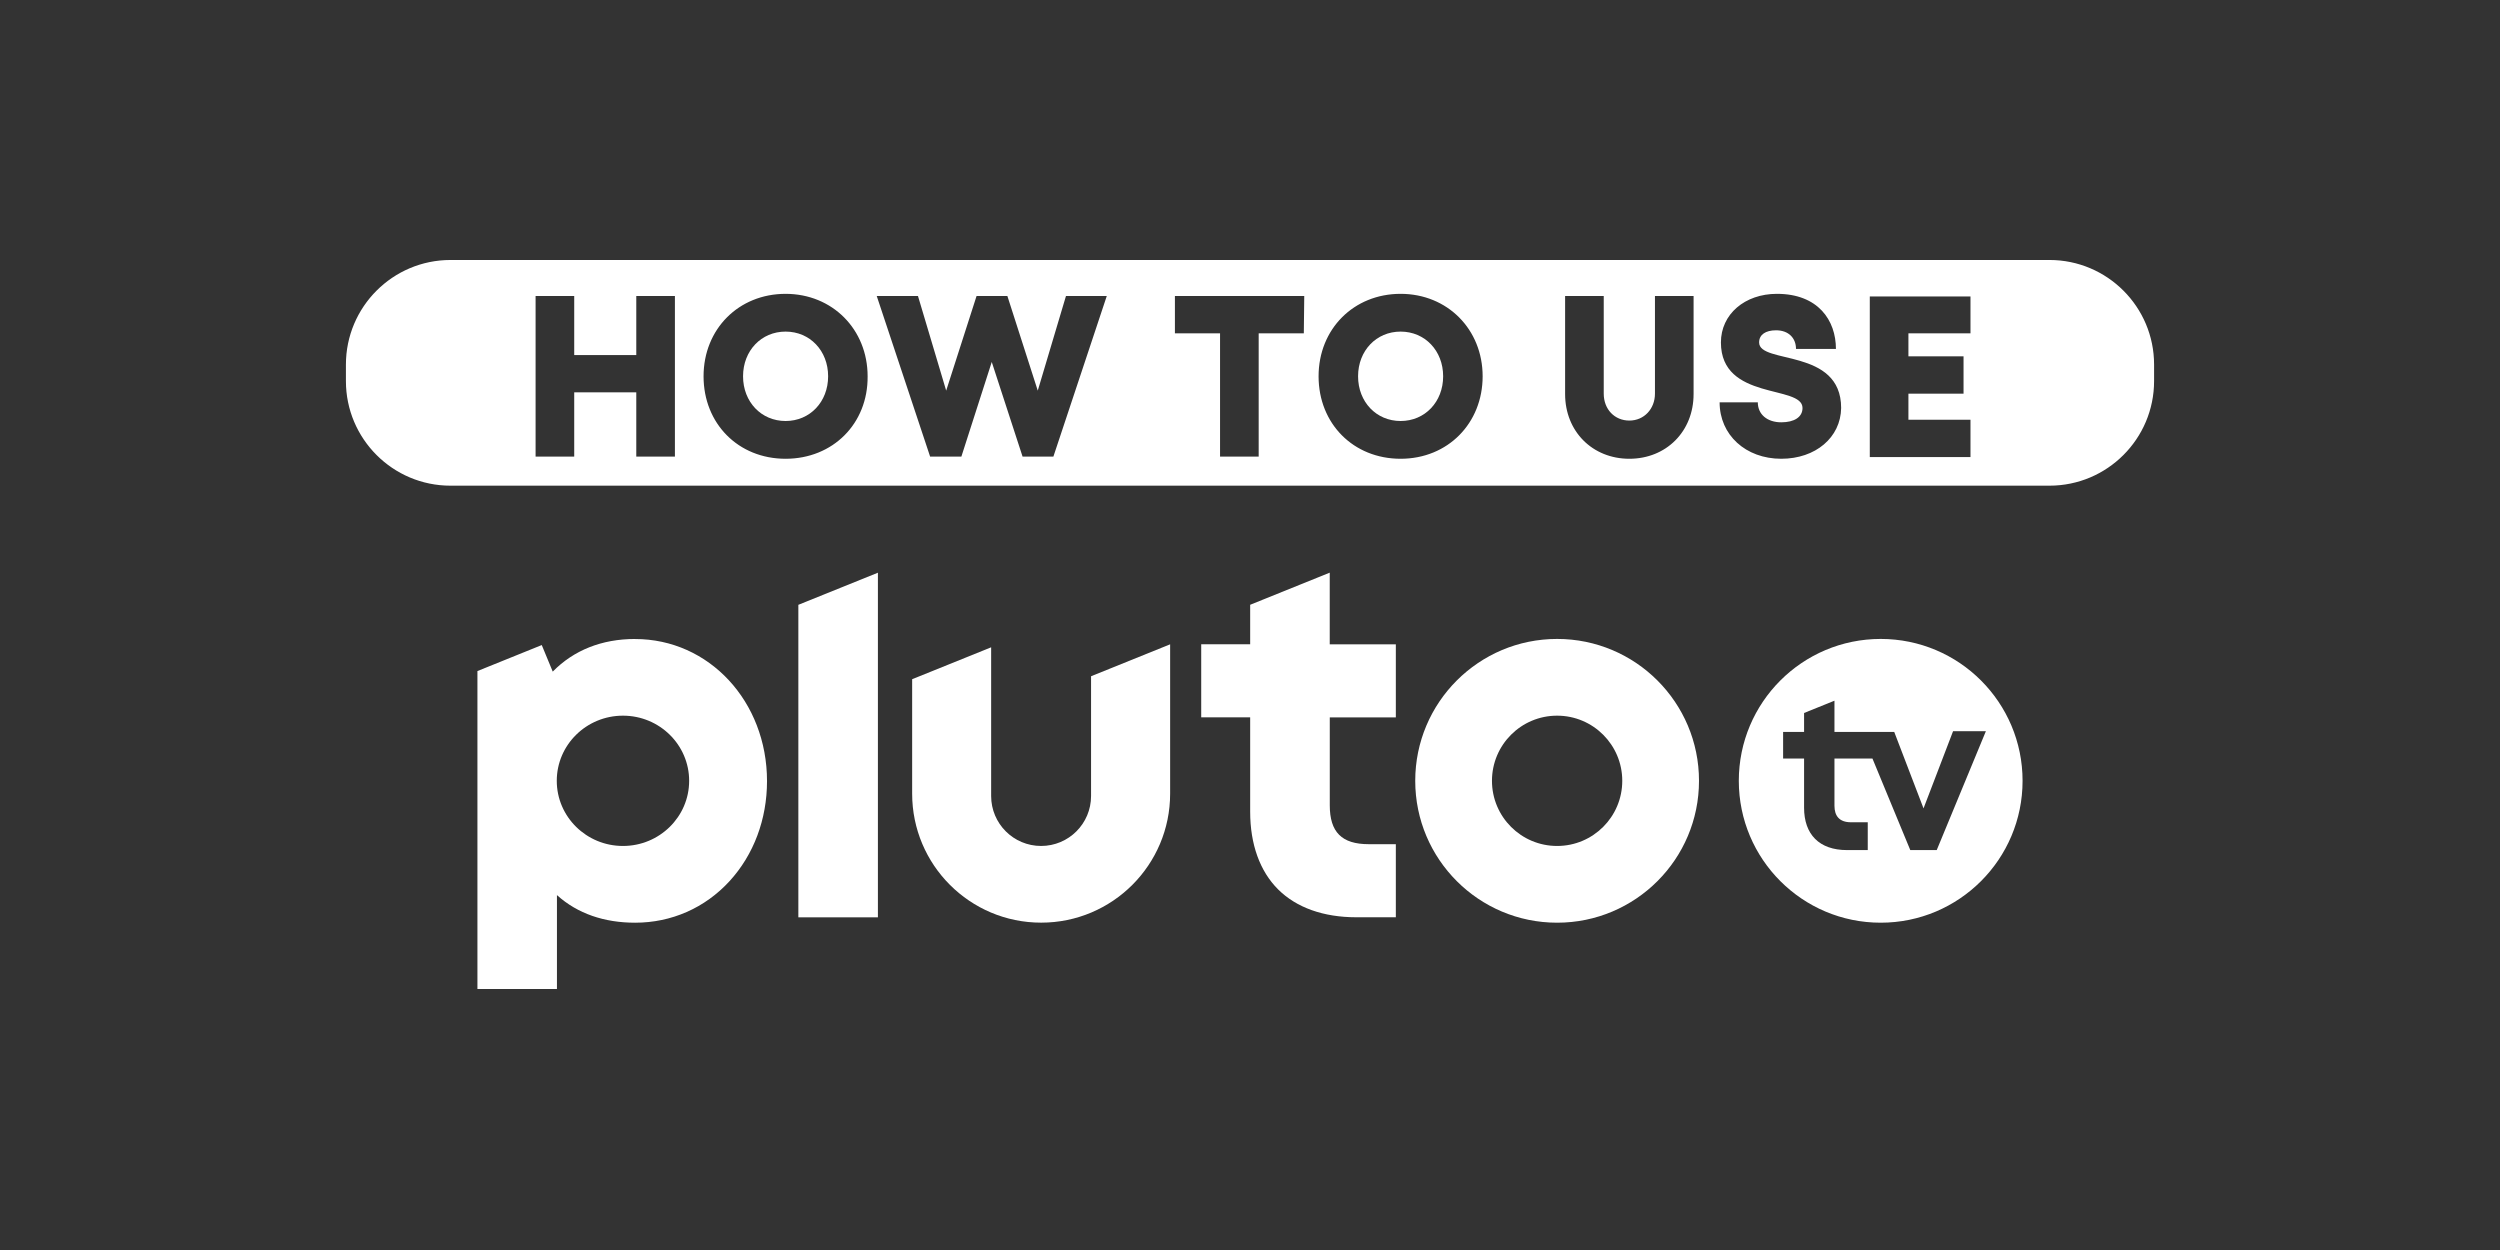 <?xml version="1.0" encoding="utf-8"?>
<svg xmlns="http://www.w3.org/2000/svg" id="HOW_TO_USE_PLUTO_TV" data-name="HOW TO USE PLUTO TV" viewBox="0 0 576 288">
  <rect x="0" y="0" width="576" height="288" fill="#333333" stroke="none"/>
  <defs>
    <style>
      .cls-1, .cls-2 {
        fill: #fff;
      }

      .cls-2 {
        fill-rule: evenodd;
      }
    </style>
  </defs>
  <g>
    <g>
      <path class="cls-1" d="M358.76,147.21c-18.05,0-32.69,14.63-32.69,32.69,0,18.05,14.63,32.69,32.69,32.69,18.05,0,32.69-14.63,32.69-32.69,0-18.05-14.63-32.69-32.69-32.69Zm0,47.7c-8.29,0-15.01-6.72-15.01-15.01s6.72-15.01,15.01-15.01c8.29,0,15.01,6.72,15.01,15.01,0,8.29-6.72,15.01-15.01,15.01Z"/>
      <path class="cls-1" d="M321.6,165.29v-16.84h-15.23s0-16.51,0-16.51l-18.33,7.4v9.1s-11.28,0-11.28,0v16.84h11.28s0,21.73,0,21.73c0,7.52,2.23,13.71,6.44,17.91,4.22,4.2,10.45,6.42,18.02,6.42h9.1v-16.84h-6.25c-6.21,0-8.97-2.77-8.97-8.97v-20.24s15.23,0,15.23,0Z"/>
      <path class="cls-1" d="M251.38,155.82v27.58c0,6.36-5.15,11.51-11.51,11.51-6.36,0-11.51-5.15-11.51-11.51v-34.26s-18.2,7.35-18.2,7.35v26.37c0,16.41,13.3,29.72,29.72,29.72,16.41,0,29.72-13.3,29.72-29.72v-34.41s-18.2,7.35-18.2,7.35Z"/>
      <polygon class="cls-1" points="183.94 139.35 183.94 211.35 202.27 211.35 202.27 131.95 183.94 139.35"/>
      <path class="cls-1" d="M146.33,147.22c-7.66,0-14.15,2.59-18.98,7.52l-2.53-6.12-14.82,5.99v73.25h18.32v-21.63c4.77,4.3,10.94,6.36,18.01,6.36,8.37,0,16.1-3.4,21.76-9.58,5.57-6.08,8.63-14.26,8.63-23.04,0-18.36-13.35-32.74-30.39-32.74Zm-2.8,47.69c-8.42,0-15.25-6.72-15.25-15.01,0-8.29,6.83-15.01,15.25-15.01,8.42,0,15.25,6.72,15.25,15.01,0,8.29-6.83,15.01-15.25,15.01Z"/>
    </g>
    <path class="cls-1" d="M433.31,147.21c-18.05,0-32.69,14.63-32.69,32.69,0,18.05,14.63,32.69,32.69,32.69,18.05,0,32.69-14.63,32.69-32.69,0-18.05-14.63-32.69-32.69-32.69Zm12.91,48.65h-6.09s-8.72-21.1-8.72-21.1h-8.75v10.89c0,2.34,1.13,3.8,3.8,3.8h3.87s0,6.41,0,6.41h-4.76c-6.45,0-9.91-3.65-9.91-9.75v-11.35h-4.83s0-6.13,0-6.13h4.83v-4.36s7-2.83,7-2.83v7.19h13.77s6.75,17.62,6.75,17.62l6.81-17.79h7.56s-11.33,27.4-11.33,27.4Z"/>
  </g>
  <g id="HOW_TO_PLUTO_TV" data-name="HOW TO PLUTO TV">
    <g>
      <path id="Circle" class="cls-2" d="M181,76.4c-5.6,0-9.8,4.4-9.8,10.3s4.2,10.3,9.8,10.3,9.8-4.4,9.8-10.3-4.2-10.3-9.8-10.3Z"/>
      <path id="Circle-2" data-name="Circle" class="cls-2" d="M322.7,76.4c-5.6,0-9.8,4.4-9.8,10.3s4.2,10.3,9.8,10.3,9.8-4.4,9.8-10.3-4.2-10.3-9.8-10.3Z"/>
      <path id="How_To_Use" data-name="How To Use" class="cls-2" d="M472.2,59.9H103.8c-13.3,0-24.1,10.8-24.1,24.1v3.8c0,13.3,10.8,24.1,24.1,24.1H472.2c13.3,0,24.1-10.8,24.1-24.1v-3.8c0-13.3-10.8-24.1-24.1-24.1ZM155.5,105.2h-8.9v-14.8h-14.3v14.8h-8.9v-37h8.9v13.6h14.3v-13.6h8.9v37Zm25.5,.5c-10.9,0-18.9-8.1-18.9-19s8.1-19,18.9-19,18.9,8.2,18.9,19c.1,10.9-8,19-18.9,19Zm61.7-.5h-7.1l-7.1-21.8-7,21.8h-7.2l-12.3-37h9.5l6.5,21.8,7-21.8h7.1l7,21.8,6.5-21.8h9.4l-12.3,37Zm57.7-28.4h-10.4v28.4h-8.9v-28.4h-10.4v-8.6h29.8l-.1,8.6Zm22.3,28.9c-10.9,0-18.9-8.1-18.9-19s8.1-19,18.9-19,18.9,8.2,18.9,19-8,19-18.9,19Zm67.5-14.9c0,8.6-6.3,14.9-14.8,14.9s-14.8-6.3-14.8-14.9v-22.6h8.9v22.5c0,3.6,2.5,6.2,5.9,6.2s5.9-2.7,5.9-6.2v-22.5h8.9v22.6Zm20.2,14.9h0c-8.2,0-14.2-5.5-14.2-13h8.8c0,2.8,2.2,4.6,5.4,4.6,3,0,4.9-1.2,4.9-3.3,0-5.4-18.8-1.6-18.8-15.1,0-6.5,5.5-11.2,12.9-11.2,9.5,0,13.6,6.1,13.6,12.7h-9.2c0-2.5-1.7-4.3-4.6-4.3-2.4,0-3.9,1-3.9,2.8,0,5.1,18.9,1.2,18.9,15.1-.1,6.8-5.9,11.7-13.8,11.7Zm43.6-28.9h-14.3v5.3h12.7v8.6h-12.7v6h14.3v8.6h-23.2v-37h23.2v8.5Z"/>
    </g>
  </g>
</svg>